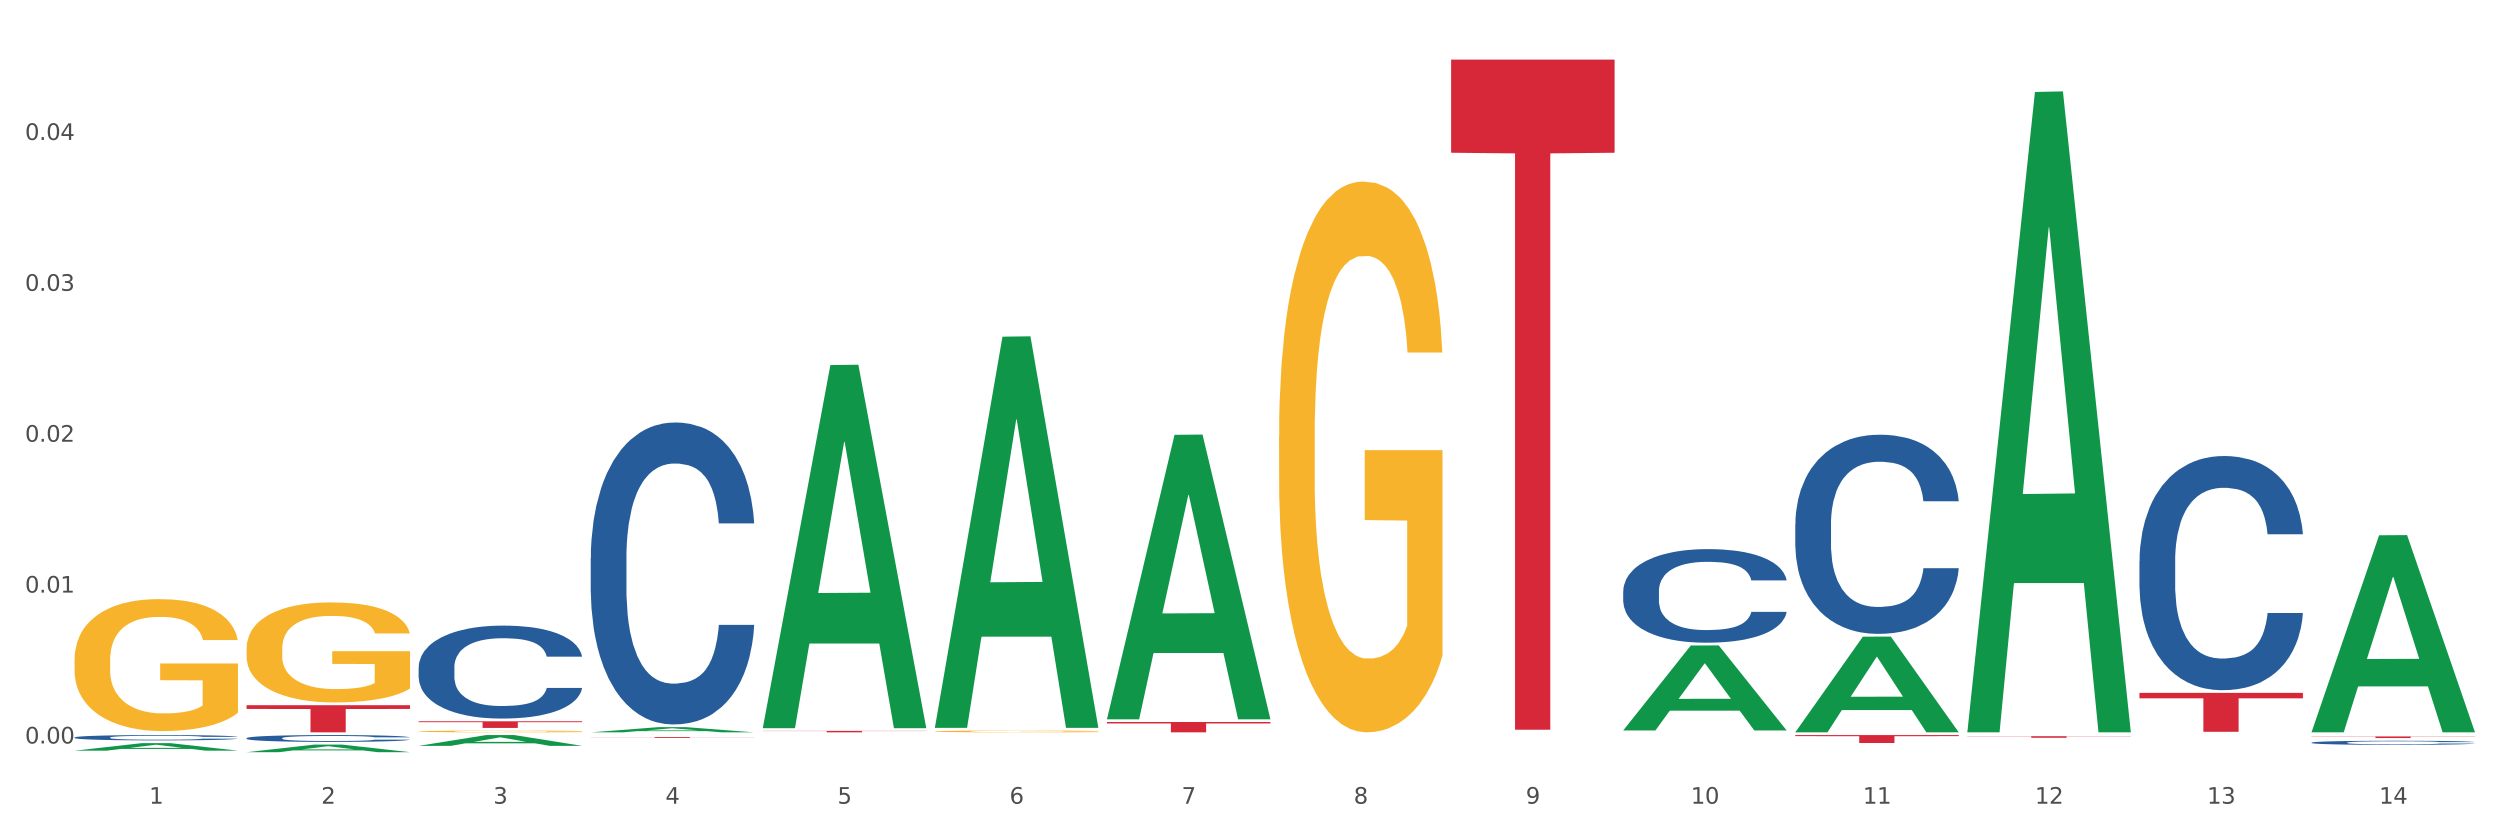<?xml version="1.0" encoding="utf-8" standalone="no"?>
<!DOCTYPE svg PUBLIC "-//W3C//DTD SVG 1.1//EN"
  "http://www.w3.org/Graphics/SVG/1.1/DTD/svg11.dtd">
<svg xmlns:xlink="http://www.w3.org/1999/xlink" width="1080pt" height="360pt" viewBox="0 0 1080 360" xmlns="http://www.w3.org/2000/svg" version="1.1">
 <rect x="0" y="0" width="1080" height="360" fill="#333333" stroke="none"/>
 <defs>
  <style type="text/css">*{stroke-linejoin: round; stroke-linecap: butt}</style>
 </defs>
 <g id="figure_1">
  <g id="patch_1">
   <path d="M 0 360 
L 1080 360 
L 1080 0 
L 0 0 
z
" style="fill: #ffffff; stroke: #ffffff; stroke-linejoin: miter"/>
  </g>
  <g id="axes_1">
   <g id="matplotlib.axis_1">
    <g id="xtick_1">
     <g id="text_1">
      <!-- 1 -->
      <g style="fill: #4d4d4d" transform="translate(64.432 347.204) scale(0.096 -0.096)">
       <defs>
        <path id="DejaVuSans-31" d="M 794 531 
L 1825 531 
L 1825 4091 
L 703 3866 
L 703 4441 
L 1819 4666 
L 2450 4666 
L 2450 531 
L 3481 531 
L 3481 0 
L 794 0 
L 794 531 
z
" transform="scale(0.016)"/>
       </defs>
       <use xlink:href="#DejaVuSans-31"/>
      </g>
     </g>
    </g>
    <g id="xtick_2">
     <g id="text_2">
      <!-- 2 -->
      <g style="fill: #4d4d4d" transform="translate(138.771 347.204) scale(0.096 -0.096)">
       <defs>
        <path id="DejaVuSans-32" d="M 1228 531 
L 3431 531 
L 3431 0 
L 469 0 
L 469 531 
Q 828 903 1448 1529 
Q 2069 2156 2228 2338 
Q 2531 2678 2651 2914 
Q 2772 3150 2772 3378 
Q 2772 3750 2511 3984 
Q 2250 4219 1831 4219 
Q 1534 4219 1204 4116 
Q 875 4013 500 3803 
L 500 4441 
Q 881 4594 1212 4672 
Q 1544 4750 1819 4750 
Q 2544 4750 2975 4387 
Q 3406 4025 3406 3419 
Q 3406 3131 3298 2873 
Q 3191 2616 2906 2266 
Q 2828 2175 2409 1742 
Q 1991 1309 1228 531 
z
" transform="scale(0.016)"/>
       </defs>
       <use xlink:href="#DejaVuSans-32"/>
      </g>
     </g>
    </g>
    <g id="xtick_3">
     <g id="text_3">
      <!-- 3 -->
      <g style="fill: #4d4d4d" transform="translate(213.109 347.204) scale(0.096 -0.096)">
       <defs>
        <path id="DejaVuSans-33" d="M 2597 2516 
Q 3050 2419 3304 2112 
Q 3559 1806 3559 1356 
Q 3559 666 3084 287 
Q 2609 -91 1734 -91 
Q 1441 -91 1130 -33 
Q 819 25 488 141 
L 488 750 
Q 750 597 1062 519 
Q 1375 441 1716 441 
Q 2309 441 2620 675 
Q 2931 909 2931 1356 
Q 2931 1769 2642 2001 
Q 2353 2234 1838 2234 
L 1294 2234 
L 1294 2753 
L 1863 2753 
Q 2328 2753 2575 2939 
Q 2822 3125 2822 3475 
Q 2822 3834 2567 4026 
Q 2313 4219 1838 4219 
Q 1578 4219 1281 4162 
Q 984 4106 628 3988 
L 628 4550 
Q 988 4650 1302 4700 
Q 1616 4750 1894 4750 
Q 2613 4750 3031 4423 
Q 3450 4097 3450 3541 
Q 3450 3153 3228 2886 
Q 3006 2619 2597 2516 
z
" transform="scale(0.016)"/>
       </defs>
       <use xlink:href="#DejaVuSans-33"/>
      </g>
     </g>
    </g>
    <g id="xtick_4">
     <g id="text_4">
      <!-- 4 -->
      <g style="fill: #4d4d4d" transform="translate(287.448 347.204) scale(0.096 -0.096)">
       <defs>
        <path id="DejaVuSans-34" d="M 2419 4116 
L 825 1625 
L 2419 1625 
L 2419 4116 
z
M 2253 4666 
L 3047 4666 
L 3047 1625 
L 3713 1625 
L 3713 1100 
L 3047 1100 
L 3047 0 
L 2419 0 
L 2419 1100 
L 313 1100 
L 313 1709 
L 2253 4666 
z
" transform="scale(0.016)"/>
       </defs>
       <use xlink:href="#DejaVuSans-34"/>
      </g>
     </g>
    </g>
    <g id="xtick_5">
     <g id="text_5">
      <!-- 5 -->
      <g style="fill: #4d4d4d" transform="translate(361.787 347.204) scale(0.096 -0.096)">
       <defs>
        <path id="DejaVuSans-35" d="M 691 4666 
L 3169 4666 
L 3169 4134 
L 1269 4134 
L 1269 2991 
Q 1406 3038 1543 3061 
Q 1681 3084 1819 3084 
Q 2600 3084 3056 2656 
Q 3513 2228 3513 1497 
Q 3513 744 3044 326 
Q 2575 -91 1722 -91 
Q 1428 -91 1123 -41 
Q 819 9 494 109 
L 494 744 
Q 775 591 1075 516 
Q 1375 441 1709 441 
Q 2250 441 2565 725 
Q 2881 1009 2881 1497 
Q 2881 1984 2565 2268 
Q 2250 2553 1709 2553 
Q 1456 2553 1204 2497 
Q 953 2441 691 2322 
L 691 4666 
z
" transform="scale(0.016)"/>
       </defs>
       <use xlink:href="#DejaVuSans-35"/>
      </g>
     </g>
    </g>
    <g id="xtick_6">
     <g id="text_6">
      <!-- 6 -->
      <g style="fill: #4d4d4d" transform="translate(436.125 347.204) scale(0.096 -0.096)">
       <defs>
        <path id="DejaVuSans-36" d="M 2113 2584 
Q 1688 2584 1439 2293 
Q 1191 2003 1191 1497 
Q 1191 994 1439 701 
Q 1688 409 2113 409 
Q 2538 409 2786 701 
Q 3034 994 3034 1497 
Q 3034 2003 2786 2293 
Q 2538 2584 2113 2584 
z
M 3366 4563 
L 3366 3988 
Q 3128 4100 2886 4159 
Q 2644 4219 2406 4219 
Q 1781 4219 1451 3797 
Q 1122 3375 1075 2522 
Q 1259 2794 1537 2939 
Q 1816 3084 2150 3084 
Q 2853 3084 3261 2657 
Q 3669 2231 3669 1497 
Q 3669 778 3244 343 
Q 2819 -91 2113 -91 
Q 1303 -91 875 529 
Q 447 1150 447 2328 
Q 447 3434 972 4092 
Q 1497 4750 2381 4750 
Q 2619 4750 2861 4703 
Q 3103 4656 3366 4563 
z
" transform="scale(0.016)"/>
       </defs>
       <use xlink:href="#DejaVuSans-36"/>
      </g>
     </g>
    </g>
    <g id="xtick_7">
     <g id="text_7">
      <!-- 7 -->
      <g style="fill: #4d4d4d" transform="translate(510.464 347.204) scale(0.096 -0.096)">
       <defs>
        <path id="DejaVuSans-37" d="M 525 4666 
L 3525 4666 
L 3525 4397 
L 1831 0 
L 1172 0 
L 2766 4134 
L 525 4134 
L 525 4666 
z
" transform="scale(0.016)"/>
       </defs>
       <use xlink:href="#DejaVuSans-37"/>
      </g>
     </g>
    </g>
    <g id="xtick_8">
     <g id="text_8">
      <!-- 8 -->
      <g style="fill: #4d4d4d" transform="translate(584.803 347.204) scale(0.096 -0.096)">
       <defs>
        <path id="DejaVuSans-38" d="M 2034 2216 
Q 1584 2216 1326 1975 
Q 1069 1734 1069 1313 
Q 1069 891 1326 650 
Q 1584 409 2034 409 
Q 2484 409 2743 651 
Q 3003 894 3003 1313 
Q 3003 1734 2745 1975 
Q 2488 2216 2034 2216 
z
M 1403 2484 
Q 997 2584 770 2862 
Q 544 3141 544 3541 
Q 544 4100 942 4425 
Q 1341 4750 2034 4750 
Q 2731 4750 3128 4425 
Q 3525 4100 3525 3541 
Q 3525 3141 3298 2862 
Q 3072 2584 2669 2484 
Q 3125 2378 3379 2068 
Q 3634 1759 3634 1313 
Q 3634 634 3220 271 
Q 2806 -91 2034 -91 
Q 1263 -91 848 271 
Q 434 634 434 1313 
Q 434 1759 690 2068 
Q 947 2378 1403 2484 
z
M 1172 3481 
Q 1172 3119 1398 2916 
Q 1625 2713 2034 2713 
Q 2441 2713 2670 2916 
Q 2900 3119 2900 3481 
Q 2900 3844 2670 4047 
Q 2441 4250 2034 4250 
Q 1625 4250 1398 4047 
Q 1172 3844 1172 3481 
z
" transform="scale(0.016)"/>
       </defs>
       <use xlink:href="#DejaVuSans-38"/>
      </g>
     </g>
    </g>
    <g id="xtick_9">
     <g id="text_9">
      <!-- 9 -->
      <g style="fill: #4d4d4d" transform="translate(659.142 347.204) scale(0.096 -0.096)">
       <defs>
        <path id="DejaVuSans-39" d="M 703 97 
L 703 672 
Q 941 559 1184 500 
Q 1428 441 1663 441 
Q 2288 441 2617 861 
Q 2947 1281 2994 2138 
Q 2813 1869 2534 1725 
Q 2256 1581 1919 1581 
Q 1219 1581 811 2004 
Q 403 2428 403 3163 
Q 403 3881 828 4315 
Q 1253 4750 1959 4750 
Q 2769 4750 3195 4129 
Q 3622 3509 3622 2328 
Q 3622 1225 3098 567 
Q 2575 -91 1691 -91 
Q 1453 -91 1209 -44 
Q 966 3 703 97 
z
M 1959 2075 
Q 2384 2075 2632 2365 
Q 2881 2656 2881 3163 
Q 2881 3666 2632 3958 
Q 2384 4250 1959 4250 
Q 1534 4250 1286 3958 
Q 1038 3666 1038 3163 
Q 1038 2656 1286 2365 
Q 1534 2075 1959 2075 
z
" transform="scale(0.016)"/>
       </defs>
       <use xlink:href="#DejaVuSans-39"/>
      </g>
     </g>
    </g>
    <g id="xtick_10">
     <g id="text_10">
      <!-- 10 -->
      <g style="fill: #4d4d4d" transform="translate(730.426 347.204) scale(0.096 -0.096)">
       <defs>
        <path id="DejaVuSans-30" d="M 2034 4250 
Q 1547 4250 1301 3770 
Q 1056 3291 1056 2328 
Q 1056 1369 1301 889 
Q 1547 409 2034 409 
Q 2525 409 2770 889 
Q 3016 1369 3016 2328 
Q 3016 3291 2770 3770 
Q 2525 4250 2034 4250 
z
M 2034 4750 
Q 2819 4750 3233 4129 
Q 3647 3509 3647 2328 
Q 3647 1150 3233 529 
Q 2819 -91 2034 -91 
Q 1250 -91 836 529 
Q 422 1150 422 2328 
Q 422 3509 836 4129 
Q 1250 4750 2034 4750 
z
" transform="scale(0.016)"/>
       </defs>
       <use xlink:href="#DejaVuSans-31"/>
       <use xlink:href="#DejaVuSans-30" transform="translate(63.623 0)"/>
      </g>
     </g>
    </g>
    <g id="xtick_11">
     <g id="text_11">
      <!-- 11 -->
      <g style="fill: #4d4d4d" transform="translate(804.765 347.204) scale(0.096 -0.096)">
       <use xlink:href="#DejaVuSans-31"/>
       <use xlink:href="#DejaVuSans-31" transform="translate(63.623 0)"/>
      </g>
     </g>
    </g>
    <g id="xtick_12">
     <g id="text_12">
      <!-- 12 -->
      <g style="fill: #4d4d4d" transform="translate(879.104 347.204) scale(0.096 -0.096)">
       <use xlink:href="#DejaVuSans-31"/>
       <use xlink:href="#DejaVuSans-32" transform="translate(63.623 0)"/>
      </g>
     </g>
    </g>
    <g id="xtick_13">
     <g id="text_13">
      <!-- 13 -->
      <g style="fill: #4d4d4d" transform="translate(953.442 347.204) scale(0.096 -0.096)">
       <use xlink:href="#DejaVuSans-31"/>
       <use xlink:href="#DejaVuSans-33" transform="translate(63.623 0)"/>
      </g>
     </g>
    </g>
    <g id="xtick_14">
     <g id="text_14">
      <!-- 14 -->
      <g style="fill: #4d4d4d" transform="translate(1027.781 347.204) scale(0.096 -0.096)">
       <use xlink:href="#DejaVuSans-31"/>
       <use xlink:href="#DejaVuSans-34" transform="translate(63.623 0)"/>
      </g>
     </g>
    </g>
    <g id="xtick_15"/>
    <g id="xtick_16"/>
    <g id="xtick_17"/>
    <g id="xtick_18"/>
    <g id="xtick_19"/>
    <g id="xtick_20"/>
    <g id="xtick_21"/>
    <g id="xtick_22"/>
    <g id="xtick_23"/>
    <g id="xtick_24"/>
    <g id="xtick_25"/>
    <g id="xtick_26"/>
    <g id="xtick_27"/>
   </g>
   <g id="matplotlib.axis_2">
    <g id="ytick_1">
     <g id="text_15">
      <!-- 0.00 -->
      <g style="fill: #4d4d4d" transform="translate(10.8 321.192) scale(0.096 -0.096)">
       <defs>
        <path id="DejaVuSans-2e" d="M 684 794 
L 1344 794 
L 1344 0 
L 684 0 
L 684 794 
z
" transform="scale(0.016)"/>
       </defs>
       <use xlink:href="#DejaVuSans-30"/>
       <use xlink:href="#DejaVuSans-2e" transform="translate(63.623 0)"/>
       <use xlink:href="#DejaVuSans-30" transform="translate(95.41 0)"/>
       <use xlink:href="#DejaVuSans-30" transform="translate(159.033 0)"/>
      </g>
     </g>
    </g>
    <g id="ytick_2">
     <g id="text_16">
      <!-- 0.01 -->
      <g style="fill: #4d4d4d" transform="translate(10.8 256.008) scale(0.096 -0.096)">
       <use xlink:href="#DejaVuSans-30"/>
       <use xlink:href="#DejaVuSans-2e" transform="translate(63.623 0)"/>
       <use xlink:href="#DejaVuSans-30" transform="translate(95.41 0)"/>
       <use xlink:href="#DejaVuSans-31" transform="translate(159.033 0)"/>
      </g>
     </g>
    </g>
    <g id="ytick_3">
     <g id="text_17">
      <!-- 0.02 -->
      <g style="fill: #4d4d4d" transform="translate(10.8 190.824) scale(0.096 -0.096)">
       <use xlink:href="#DejaVuSans-30"/>
       <use xlink:href="#DejaVuSans-2e" transform="translate(63.623 0)"/>
       <use xlink:href="#DejaVuSans-30" transform="translate(95.41 0)"/>
       <use xlink:href="#DejaVuSans-32" transform="translate(159.033 0)"/>
      </g>
     </g>
    </g>
    <g id="ytick_4">
     <g id="text_18">
      <!-- 0.03 -->
      <g style="fill: #4d4d4d" transform="translate(10.8 125.64) scale(0.096 -0.096)">
       <use xlink:href="#DejaVuSans-30"/>
       <use xlink:href="#DejaVuSans-2e" transform="translate(63.623 0)"/>
       <use xlink:href="#DejaVuSans-30" transform="translate(95.41 0)"/>
       <use xlink:href="#DejaVuSans-33" transform="translate(159.033 0)"/>
      </g>
     </g>
    </g>
    <g id="ytick_5">
     <g id="text_19">
      <!-- 0.04 -->
      <g style="fill: #4d4d4d" transform="translate(10.8 60.455) scale(0.096 -0.096)">
       <use xlink:href="#DejaVuSans-30"/>
       <use xlink:href="#DejaVuSans-2e" transform="translate(63.623 0)"/>
       <use xlink:href="#DejaVuSans-30" transform="translate(95.41 0)"/>
       <use xlink:href="#DejaVuSans-34" transform="translate(159.033 0)"/>
      </g>
     </g>
    </g>
    <g id="ytick_6"/>
    <g id="ytick_7"/>
    <g id="ytick_8"/>
    <g id="ytick_9"/>
    <g id="ytick_10"/>
   </g>
   <g id="PolyCollection_1">
    <path d="M 32.175 324.283 
L 32.248 324.28 
L 61.37 321.024 
L 73.456 321.021 
L 102.797 324.29 
L 88.818 324.29 
L 82.484 323.528 
L 52.415 323.528 
L 52.197 323.541 
L 46.081 324.29 
L 32.175 324.29 
L 32.175 324.283 
L 56.201 323.074 
L 78.698 323.071 
L 67.559 321.717 
L 67.413 321.711 
L 67.267 321.72 
L 56.128 323.071 
L 56.201 323.074 
L 32.175 324.283 
z
" clip-path="url(#p1c7f9aa967)" style="fill: #109648"/>
    <path d="M 403.869 315.964 
L 403.952 315.963 
L 403.952 315.938 
L 404.119 315.916 
L 404.952 315.863 
L 406.203 315.82 
L 407.12 315.797 
L 408.037 315.778 
L 409.121 315.759 
L 410.455 315.739 
L 412.873 315.71 
L 414.374 315.695 
L 416.209 315.68 
L 419.544 315.657 
L 421.962 315.645 
L 424.463 315.634 
L 428.549 315.622 
L 431.217 315.616 
L 434.052 315.612 
L 437.47 315.609 
L 440.055 315.608 
L 445.725 315.61 
L 450.561 315.617 
L 452.895 315.622 
L 455.897 315.63 
L 457.481 315.636 
L 460.066 315.647 
L 462.734 315.662 
L 464.568 315.674 
L 467.32 315.698 
L 469.404 315.722 
L 471.322 315.752 
L 472.322 315.772 
L 473.073 315.791 
L 473.74 315.813 
L 474.407 315.847 
L 459.399 315.847 
L 458.815 315.823 
L 457.898 315.799 
L 456.564 315.777 
L 455.397 315.763 
L 453.396 315.745 
L 451.561 315.734 
L 449.643 315.726 
L 447.309 315.719 
L 445.475 315.715 
L 442.89 315.712 
L 437.804 315.713 
L 434.385 315.719 
L 432.051 315.726 
L 430.55 315.732 
L 429.216 315.739 
L 427.715 315.749 
L 425.964 315.764 
L 424.713 315.777 
L 423.463 315.794 
L 422.462 315.811 
L 421.545 315.83 
L 420.794 315.851 
L 420.211 315.873 
L 419.711 315.9 
L 419.294 315.944 
L 419.294 316.04 
L 419.46 316.062 
L 419.877 316.091 
L 420.378 316.113 
L 421.211 316.139 
L 421.962 316.156 
L 423.379 316.182 
L 424.963 316.203 
L 426.214 316.216 
L 427.465 316.227 
L 429.633 316.243 
L 432.051 316.256 
L 434.135 316.263 
L 436.97 316.27 
L 438.888 316.273 
L 440.555 316.274 
L 444.641 316.274 
L 447.559 316.272 
L 450.811 316.267 
L 453.312 316.261 
L 455.397 316.253 
L 457.731 316.241 
L 459.232 316.229 
L 459.232 316.082 
L 440.889 316.081 
L 440.889 315.984 
L 474.49 315.984 
L 474.49 316.27 
L 473.073 316.285 
L 471.489 316.298 
L 469.821 316.31 
L 467.32 316.325 
L 464.318 316.339 
L 461.65 316.349 
L 458.815 316.357 
L 455.48 316.365 
L 451.144 316.372 
L 448.476 316.375 
L 445.141 316.377 
L 441.222 316.378 
L 437.804 316.376 
L 434.469 316.373 
L 430.967 316.367 
L 427.548 316.357 
L 424.963 316.348 
L 422.379 316.337 
L 419.627 316.322 
L 417.459 316.308 
L 415.792 316.296 
L 413.957 316.279 
L 411.956 316.258 
L 410.455 316.239 
L 409.121 316.22 
L 407.704 316.194 
L 406.703 316.173 
L 405.703 316.145 
L 405.119 316.125 
L 404.452 316.093 
L 403.952 316.049 
L 403.869 315.964 
z
" clip-path="url(#p1c7f9aa967)" style="fill: #f7b32b"/>
    <path d="M 552.546 188.38 
L 552.629 188.163 
L 552.629 180.34 
L 552.796 173.603 
L 553.63 157.305 
L 554.881 143.831 
L 555.798 136.66 
L 556.715 130.792 
L 557.799 124.925 
L 559.133 118.84 
L 561.551 109.93 
L 563.052 105.367 
L 564.886 100.586 
L 568.221 93.632 
L 570.639 89.72 
L 573.141 86.46 
L 577.226 82.549 
L 579.894 80.81 
L 582.729 79.506 
L 586.148 78.637 
L 588.732 78.42 
L 594.402 79.072 
L 599.238 81.028 
L 601.573 82.549 
L 604.574 85.157 
L 606.158 86.895 
L 608.743 90.372 
L 611.411 94.936 
L 613.246 98.847 
L 615.997 106.236 
L 618.082 113.625 
L 619.999 122.752 
L 621 129.054 
L 621.75 134.921 
L 622.417 141.658 
L 623.084 152.306 
L 608.076 152.306 
L 607.493 144.7 
L 606.575 137.529 
L 605.241 130.575 
L 604.074 126.229 
L 602.073 120.796 
L 600.239 117.319 
L 598.321 114.711 
L 595.986 112.538 
L 594.152 111.451 
L 591.567 110.582 
L 586.481 110.799 
L 583.063 112.538 
L 580.728 114.711 
L 579.227 116.667 
L 577.893 118.84 
L 576.392 121.882 
L 574.641 126.446 
L 573.391 130.575 
L 572.14 135.791 
L 571.139 141.006 
L 570.222 147.091 
L 569.472 153.61 
L 568.888 160.347 
L 568.388 168.605 
L 567.971 182.296 
L 567.971 212.067 
L 568.138 218.804 
L 568.555 227.714 
L 569.055 234.451 
L 569.889 242.491 
L 570.639 247.924 
L 572.057 255.747 
L 573.641 262.267 
L 574.891 266.396 
L 576.142 269.873 
L 578.31 274.654 
L 580.728 278.565 
L 582.812 280.956 
L 585.647 283.129 
L 587.565 283.998 
L 589.233 284.433 
L 593.318 284.433 
L 596.236 283.781 
L 599.488 282.26 
L 601.99 280.304 
L 604.074 277.913 
L 606.409 274.002 
L 607.909 270.307 
L 607.909 224.889 
L 589.566 224.672 
L 589.566 194.465 
L 623.168 194.465 
L 623.168 283.129 
L 621.75 287.692 
L 620.166 291.821 
L 618.499 295.516 
L 615.997 300.079 
L 612.996 304.426 
L 610.327 307.468 
L 607.493 310.076 
L 604.157 312.466 
L 599.822 314.639 
L 597.154 315.509 
L 593.818 316.16 
L 589.9 316.378 
L 586.481 315.943 
L 583.146 314.857 
L 579.644 312.901 
L 576.226 310.076 
L 573.641 307.251 
L 571.056 303.774 
L 568.305 299.21 
L 566.137 294.864 
L 564.469 290.952 
L 562.635 285.954 
L 560.634 279.435 
L 559.133 273.567 
L 557.799 267.482 
L 556.381 259.659 
L 555.381 252.922 
L 554.38 244.447 
L 553.797 238.145 
L 553.13 228.366 
L 552.629 214.675 
L 552.546 188.38 
z
" clip-path="url(#p1c7f9aa967)" style="fill: #f7b32b"/>
    <path d="M 998.578 320.803 
L 998.662 320.802 
L 998.662 320.756 
L 998.912 320.695 
L 999.83 320.582 
L 1000.999 320.496 
L 1003.003 320.395 
L 1004.088 320.353 
L 1005.507 320.306 
L 1008.429 320.23 
L 1011.768 320.165 
L 1014.105 320.13 
L 1015.858 320.107 
L 1019.781 320.067 
L 1022.035 320.049 
L 1024.373 320.034 
L 1026.376 320.025 
L 1029.715 320.013 
L 1032.387 320.008 
L 1035.475 320.007 
L 1038.063 320.008 
L 1041.486 320.015 
L 1046.494 320.034 
L 1048.414 320.046 
L 1051.002 320.065 
L 1053.673 320.091 
L 1055.844 320.117 
L 1058.348 320.154 
L 1060.936 320.203 
L 1063.44 320.264 
L 1065.193 320.321 
L 1066.612 320.381 
L 1067.864 320.454 
L 1068.783 320.533 
L 1069.2 320.599 
L 1053.924 320.599 
L 1053.506 320.539 
L 1052.671 320.475 
L 1051.837 320.431 
L 1050.918 320.395 
L 1049.499 320.355 
L 1048.247 320.329 
L 1046.16 320.298 
L 1044.24 320.279 
L 1042.654 320.267 
L 1040.734 320.258 
L 1036.644 320.248 
L 1033.722 320.248 
L 1031.886 320.251 
L 1029.632 320.259 
L 1027.712 320.271 
L 1025.458 320.29 
L 1023.705 320.311 
L 1021.952 320.339 
L 1020.95 320.358 
L 1019.448 320.394 
L 1018.446 320.423 
L 1017.11 320.473 
L 1016.359 320.509 
L 1015.023 320.601 
L 1014.439 320.669 
L 1014.188 320.716 
L 1014.022 320.768 
L 1014.022 321.02 
L 1014.522 321.134 
L 1014.94 321.182 
L 1015.608 321.237 
L 1016.86 321.308 
L 1018.696 321.378 
L 1020.616 321.428 
L 1022.202 321.459 
L 1023.705 321.482 
L 1025.207 321.499 
L 1027.044 321.516 
L 1028.547 321.525 
L 1030.8 321.535 
L 1033.472 321.54 
L 1035.559 321.54 
L 1039.816 321.532 
L 1041.736 321.524 
L 1043.572 321.512 
L 1045.576 321.495 
L 1047.162 321.475 
L 1048.08 321.461 
L 1049.583 321.43 
L 1050.752 321.397 
L 1051.753 321.36 
L 1052.421 321.328 
L 1053.172 321.279 
L 1053.757 321.224 
L 1053.924 321.195 
L 1069.2 321.195 
L 1068.866 321.253 
L 1068.282 321.31 
L 1067.113 321.386 
L 1066.195 321.43 
L 1064.776 321.483 
L 1063.273 321.529 
L 1061.186 321.579 
L 1059.266 321.616 
L 1057.263 321.648 
L 1055.092 321.678 
L 1051.169 321.718 
L 1049.75 321.729 
L 1046.745 321.749 
L 1044.407 321.76 
L 1040.985 321.771 
L 1037.479 321.778 
L 1033.806 321.78 
L 1030.55 321.776 
L 1026.96 321.767 
L 1024.707 321.757 
L 1022.202 321.742 
L 1019.281 321.72 
L 1016.526 321.692 
L 1013.938 321.66 
L 1011.517 321.623 
L 1009.263 321.58 
L 1006.342 321.511 
L 1004.171 321.443 
L 1002.585 321.38 
L 1001.5 321.326 
L 1000.415 321.258 
L 999.83 321.211 
L 998.912 321.098 
L 998.578 320.993 
L 998.578 320.803 
z
" clip-path="url(#p1c7f9aa967)" style="fill: #255c99"/>
    <path d="M 998.578 318.137 
L 1069.2 318.137 
L 1069.2 318.235 
L 1041.42 318.236 
L 1041.42 318.84 
L 1026.191 318.84 
L 1026.191 318.236 
L 998.578 318.235 
L 998.578 318.138 
L 998.578 318.137 
z
" clip-path="url(#p1c7f9aa967)" style="fill: #d62839"/>
    <path d="M 924.24 299.331 
L 994.861 299.331 
L 994.861 301.667 
L 967.081 301.683 
L 967.081 316.141 
L 951.852 316.141 
L 951.852 301.683 
L 924.24 301.667 
L 924.24 299.347 
L 924.24 299.331 
z
" clip-path="url(#p1c7f9aa967)" style="fill: #d62839"/>
    <path d="M 849.901 318.039 
L 920.523 318.039 
L 920.523 318.135 
L 892.742 318.135 
L 892.742 318.725 
L 877.514 318.725 
L 877.514 318.135 
L 849.901 318.135 
L 849.901 318.04 
L 849.901 318.039 
z
" clip-path="url(#p1c7f9aa967)" style="fill: #d62839"/>
    <path d="M 775.562 317.545 
L 846.184 317.545 
L 846.184 318.023 
L 818.404 318.026 
L 818.404 320.982 
L 803.175 320.982 
L 803.175 318.026 
L 775.562 318.023 
L 775.562 317.548 
L 775.562 317.545 
z
" clip-path="url(#p1c7f9aa967)" style="fill: #d62839"/>
    <path d="M 626.885 25.759 
L 697.506 25.759 
L 697.506 65.99 
L 669.726 66.262 
L 669.726 315.254 
L 654.497 315.254 
L 654.497 66.262 
L 626.885 65.99 
L 626.885 26.031 
L 626.885 25.759 
z
" clip-path="url(#p1c7f9aa967)" style="fill: #d62839"/>
    <path d="M 478.207 311.91 
L 548.829 311.91 
L 548.829 312.531 
L 521.049 312.535 
L 521.049 316.378 
L 505.82 316.378 
L 505.82 312.535 
L 478.207 312.531 
L 478.207 311.914 
L 478.207 311.91 
z
" clip-path="url(#p1c7f9aa967)" style="fill: #d62839"/>
    <path d="M 329.53 315.739 
L 400.152 315.739 
L 400.152 315.828 
L 372.371 315.829 
L 372.371 316.378 
L 357.143 316.378 
L 357.143 315.829 
L 329.53 315.828 
L 329.53 315.74 
L 329.53 315.739 
z
" clip-path="url(#p1c7f9aa967)" style="fill: #d62839"/>
    <path d="M 255.191 318.403 
L 325.813 318.403 
L 325.813 318.455 
L 298.033 318.455 
L 298.033 318.778 
L 282.804 318.778 
L 282.804 318.455 
L 255.191 318.455 
L 255.191 318.403 
L 255.191 318.403 
z
" clip-path="url(#p1c7f9aa967)" style="fill: #d62839"/>
    <path d="M 180.852 311.59 
L 251.474 311.59 
L 251.474 311.99 
L 223.694 311.992 
L 223.694 314.466 
L 208.465 314.466 
L 208.465 311.992 
L 180.852 311.99 
L 180.852 311.593 
L 180.852 311.59 
z
" clip-path="url(#p1c7f9aa967)" style="fill: #d62839"/>
    <path d="M 106.514 304.638 
L 177.135 304.638 
L 177.135 306.27 
L 149.355 306.281 
L 149.355 316.378 
L 134.126 316.378 
L 134.126 306.281 
L 106.514 306.27 
L 106.514 304.649 
L 106.514 304.638 
z
" clip-path="url(#p1c7f9aa967)" style="fill: #d62839"/>
    <path d="M 32.175 318.582 
L 32.258 318.58 
L 32.258 318.521 
L 32.509 318.441 
L 33.427 318.293 
L 34.596 318.182 
L 36.599 318.051 
L 37.684 317.996 
L 39.104 317.935 
L 42.025 317.836 
L 45.364 317.752 
L 47.702 317.705 
L 49.455 317.676 
L 53.378 317.623 
L 55.632 317.6 
L 57.969 317.581 
L 59.973 317.568 
L 63.312 317.553 
L 65.983 317.547 
L 69.072 317.545 
L 71.66 317.547 
L 75.082 317.555 
L 80.091 317.581 
L 82.011 317.596 
L 84.599 317.621 
L 87.27 317.655 
L 89.44 317.688 
L 91.945 317.737 
L 94.533 317.8 
L 97.037 317.88 
L 98.79 317.954 
L 100.209 318.032 
L 101.461 318.127 
L 102.379 318.23 
L 102.797 318.317 
L 87.52 318.317 
L 87.103 318.239 
L 86.268 318.154 
L 85.434 318.097 
L 84.515 318.051 
L 83.096 317.998 
L 81.844 317.964 
L 79.757 317.924 
L 77.837 317.899 
L 76.251 317.884 
L 74.331 317.872 
L 70.241 317.859 
L 67.319 317.859 
L 65.482 317.863 
L 63.229 317.874 
L 61.309 317.889 
L 59.055 317.914 
L 57.302 317.941 
L 55.549 317.977 
L 54.547 318.002 
L 53.044 318.049 
L 52.043 318.087 
L 50.707 318.152 
L 49.956 318.199 
L 48.62 318.319 
L 48.036 318.407 
L 47.785 318.468 
L 47.618 318.536 
L 47.618 318.865 
L 48.119 319.012 
L 48.537 319.076 
L 49.204 319.147 
L 50.457 319.24 
L 52.293 319.331 
L 54.213 319.396 
L 55.799 319.436 
L 57.302 319.466 
L 58.804 319.489 
L 60.641 319.51 
L 62.143 319.523 
L 64.397 319.535 
L 67.069 319.541 
L 69.155 319.541 
L 73.413 319.531 
L 75.333 319.52 
L 77.169 319.506 
L 79.173 319.482 
L 80.759 319.457 
L 81.677 319.438 
L 83.18 319.398 
L 84.348 319.356 
L 85.35 319.307 
L 86.018 319.265 
L 86.769 319.202 
L 87.353 319.13 
L 87.52 319.092 
L 102.797 319.092 
L 102.463 319.168 
L 101.879 319.242 
L 100.71 319.341 
L 99.792 319.398 
L 98.372 319.468 
L 96.87 319.527 
L 94.783 319.592 
L 92.863 319.641 
L 90.86 319.683 
L 88.689 319.721 
L 84.766 319.773 
L 83.347 319.788 
L 80.341 319.813 
L 78.004 319.828 
L 74.581 319.843 
L 71.075 319.851 
L 67.402 319.854 
L 64.147 319.849 
L 60.557 319.837 
L 58.303 319.824 
L 55.799 319.805 
L 52.877 319.776 
L 50.123 319.74 
L 47.535 319.697 
L 45.114 319.649 
L 42.86 319.594 
L 39.938 319.504 
L 37.768 319.415 
L 36.182 319.333 
L 35.097 319.263 
L 34.011 319.175 
L 33.427 319.114 
L 32.509 318.966 
L 32.175 318.829 
L 32.175 318.582 
z
" clip-path="url(#p1c7f9aa967)" style="fill: #255c99"/>
    <path d="M 106.514 318.875 
L 106.597 318.872 
L 106.597 318.796 
L 106.848 318.694 
L 107.766 318.505 
L 108.935 318.361 
L 110.938 318.194 
L 112.023 318.123 
L 113.442 318.045 
L 116.364 317.918 
L 119.703 317.81 
L 122.04 317.75 
L 123.794 317.713 
L 127.717 317.645 
L 129.971 317.615 
L 132.308 317.591 
L 134.312 317.575 
L 137.651 317.556 
L 140.322 317.548 
L 143.411 317.545 
L 145.998 317.548 
L 149.421 317.558 
L 154.43 317.591 
L 156.35 317.61 
L 158.937 317.642 
L 161.609 317.685 
L 163.779 317.729 
L 166.283 317.791 
L 168.871 317.872 
L 171.376 317.975 
L 173.129 318.069 
L 174.548 318.169 
L 175.8 318.291 
L 176.718 318.423 
L 177.135 318.534 
L 161.859 318.534 
L 161.442 318.434 
L 160.607 318.326 
L 159.772 318.253 
L 158.854 318.194 
L 157.435 318.126 
L 156.183 318.083 
L 154.096 318.031 
L 152.176 317.999 
L 150.59 317.98 
L 148.67 317.964 
L 144.579 317.948 
L 141.658 317.948 
L 139.821 317.953 
L 137.567 317.967 
L 135.647 317.986 
L 133.393 318.018 
L 131.64 318.053 
L 129.887 318.099 
L 128.886 318.131 
L 127.383 318.191 
L 126.381 318.24 
L 125.046 318.323 
L 124.294 318.383 
L 122.959 318.537 
L 122.374 318.65 
L 122.124 318.729 
L 121.957 318.815 
L 121.957 319.237 
L 122.458 319.426 
L 122.875 319.507 
L 123.543 319.599 
L 124.795 319.718 
L 126.632 319.834 
L 128.552 319.918 
L 130.138 319.97 
L 131.64 320.007 
L 133.143 320.037 
L 134.979 320.064 
L 136.482 320.08 
L 138.736 320.097 
L 141.407 320.105 
L 143.494 320.105 
L 147.751 320.091 
L 149.671 320.078 
L 151.508 320.059 
L 153.511 320.029 
L 155.097 319.997 
L 156.016 319.972 
L 157.518 319.921 
L 158.687 319.867 
L 159.689 319.805 
L 160.357 319.751 
L 161.108 319.67 
L 161.692 319.578 
L 161.859 319.529 
L 177.135 319.529 
L 176.802 319.626 
L 176.217 319.721 
L 175.049 319.848 
L 174.13 319.921 
L 172.711 320.01 
L 171.209 320.086 
L 169.122 320.17 
L 167.202 320.232 
L 165.198 320.286 
L 163.028 320.334 
L 159.104 320.402 
L 157.685 320.421 
L 154.68 320.453 
L 152.343 320.472 
L 148.92 320.491 
L 145.414 320.502 
L 141.741 320.505 
L 138.486 320.499 
L 134.896 320.483 
L 132.642 320.467 
L 130.138 320.443 
L 127.216 320.405 
L 124.461 320.359 
L 121.874 320.305 
L 119.453 320.243 
L 117.199 320.172 
L 114.277 320.056 
L 112.107 319.943 
L 110.521 319.837 
L 109.435 319.748 
L 108.35 319.634 
L 107.766 319.556 
L 106.848 319.367 
L 106.514 319.191 
L 106.514 318.875 
z
" clip-path="url(#p1c7f9aa967)" style="fill: #255c99"/>
    <path d="M 180.852 288.307 
L 180.936 288.271 
L 180.936 287.244 
L 181.186 285.85 
L 182.105 283.283 
L 183.273 281.339 
L 185.277 279.065 
L 186.362 278.111 
L 187.781 277.048 
L 190.703 275.324 
L 194.042 273.857 
L 196.379 273.05 
L 198.132 272.536 
L 202.056 271.62 
L 204.31 271.216 
L 206.647 270.886 
L 208.65 270.666 
L 211.989 270.409 
L 214.661 270.299 
L 217.749 270.263 
L 220.337 270.299 
L 223.76 270.446 
L 228.768 270.886 
L 230.688 271.143 
L 233.276 271.583 
L 235.947 272.17 
L 238.118 272.757 
L 240.622 273.6 
L 243.21 274.7 
L 245.714 276.094 
L 247.467 277.378 
L 248.886 278.735 
L 250.139 280.385 
L 251.057 282.182 
L 251.474 283.686 
L 236.198 283.686 
L 235.78 282.329 
L 234.946 280.862 
L 234.111 279.872 
L 233.193 279.065 
L 231.774 278.148 
L 230.521 277.561 
L 228.434 276.864 
L 226.514 276.424 
L 224.928 276.167 
L 223.008 275.947 
L 218.918 275.727 
L 215.996 275.727 
L 214.16 275.801 
L 211.906 275.984 
L 209.986 276.241 
L 207.732 276.681 
L 205.979 277.158 
L 204.226 277.781 
L 203.224 278.221 
L 201.722 279.028 
L 200.72 279.688 
L 199.384 280.825 
L 198.633 281.632 
L 197.297 283.723 
L 196.713 285.263 
L 196.463 286.327 
L 196.296 287.5 
L 196.296 293.222 
L 196.797 295.789 
L 197.214 296.889 
L 197.882 298.136 
L 199.134 299.75 
L 200.97 301.327 
L 202.89 302.464 
L 204.476 303.161 
L 205.979 303.675 
L 207.482 304.078 
L 209.318 304.445 
L 210.821 304.665 
L 213.075 304.885 
L 215.746 304.995 
L 217.833 304.995 
L 222.09 304.811 
L 224.01 304.628 
L 225.847 304.371 
L 227.85 303.968 
L 229.436 303.528 
L 230.354 303.198 
L 231.857 302.501 
L 233.026 301.767 
L 234.027 300.924 
L 234.695 300.19 
L 235.447 299.09 
L 236.031 297.843 
L 236.198 297.183 
L 251.474 297.183 
L 251.14 298.503 
L 250.556 299.787 
L 249.387 301.511 
L 248.469 302.501 
L 247.05 303.711 
L 245.547 304.738 
L 243.46 305.875 
L 241.54 306.719 
L 239.537 307.452 
L 237.367 308.112 
L 233.443 309.029 
L 232.024 309.286 
L 229.019 309.726 
L 226.681 309.983 
L 223.259 310.24 
L 219.753 310.386 
L 216.08 310.423 
L 212.824 310.35 
L 209.235 310.129 
L 206.981 309.909 
L 204.476 309.579 
L 201.555 309.066 
L 198.8 308.442 
L 196.212 307.709 
L 193.791 306.865 
L 191.538 305.912 
L 188.616 304.335 
L 186.445 302.794 
L 184.859 301.364 
L 183.774 300.154 
L 182.689 298.613 
L 182.105 297.55 
L 181.186 294.982 
L 180.852 292.598 
L 180.852 288.307 
z
" clip-path="url(#p1c7f9aa967)" style="fill: #255c99"/>
    <path d="M 255.191 241.125 
L 255.275 241.006 
L 255.275 237.671 
L 255.525 233.144 
L 256.443 224.804 
L 257.612 218.491 
L 259.615 211.104 
L 260.701 208.007 
L 262.12 204.552 
L 265.041 198.953 
L 268.381 194.188 
L 270.718 191.567 
L 272.471 189.899 
L 276.394 186.921 
L 278.648 185.611 
L 280.986 184.538 
L 282.989 183.824 
L 286.328 182.99 
L 288.999 182.632 
L 292.088 182.513 
L 294.676 182.632 
L 298.098 183.109 
L 303.107 184.538 
L 305.027 185.372 
L 307.615 186.802 
L 310.286 188.708 
L 312.457 190.614 
L 314.961 193.354 
L 317.549 196.928 
L 320.053 201.455 
L 321.806 205.624 
L 323.225 210.032 
L 324.477 215.393 
L 325.396 221.231 
L 325.813 226.115 
L 310.537 226.115 
L 310.119 221.707 
L 309.284 216.942 
L 308.45 213.725 
L 307.531 211.104 
L 306.112 208.126 
L 304.86 206.22 
L 302.773 203.957 
L 300.853 202.527 
L 299.267 201.693 
L 297.347 200.978 
L 293.257 200.264 
L 290.335 200.264 
L 288.499 200.502 
L 286.245 201.098 
L 284.325 201.931 
L 282.071 203.361 
L 280.318 204.91 
L 278.565 206.935 
L 277.563 208.364 
L 276.06 210.985 
L 275.059 213.13 
L 273.723 216.823 
L 272.972 219.444 
L 271.636 226.234 
L 271.052 231.237 
L 270.801 234.692 
L 270.634 238.504 
L 270.634 257.089 
L 271.135 265.428 
L 271.553 269.002 
L 272.22 273.052 
L 273.473 278.294 
L 275.309 283.417 
L 277.229 287.11 
L 278.815 289.373 
L 280.318 291.041 
L 281.82 292.351 
L 283.657 293.543 
L 285.159 294.257 
L 287.413 294.972 
L 290.085 295.33 
L 292.172 295.33 
L 296.429 294.734 
L 298.349 294.138 
L 300.185 293.304 
L 302.189 291.994 
L 303.775 290.564 
L 304.693 289.492 
L 306.196 287.229 
L 307.364 284.846 
L 308.366 282.106 
L 309.034 279.724 
L 309.785 276.15 
L 310.37 272.099 
L 310.537 269.955 
L 325.813 269.955 
L 325.479 274.244 
L 324.895 278.413 
L 323.726 284.012 
L 322.808 287.229 
L 321.389 291.16 
L 319.886 294.496 
L 317.799 298.189 
L 315.879 300.929 
L 313.876 303.311 
L 311.705 305.456 
L 307.782 308.434 
L 306.363 309.268 
L 303.358 310.697 
L 301.02 311.531 
L 297.598 312.365 
L 294.092 312.842 
L 290.419 312.961 
L 287.163 312.723 
L 283.573 312.008 
L 281.32 311.293 
L 278.815 310.221 
L 275.893 308.553 
L 273.139 306.528 
L 270.551 304.145 
L 268.13 301.405 
L 265.876 298.308 
L 262.955 293.185 
L 260.784 288.182 
L 259.198 283.536 
L 258.113 279.604 
L 257.028 274.601 
L 256.443 271.146 
L 255.525 262.807 
L 255.191 255.064 
L 255.191 241.125 
z
" clip-path="url(#p1c7f9aa967)" style="fill: #255c99"/>
    <path d="M 701.223 255.385 
L 701.307 255.348 
L 701.307 254.314 
L 701.557 252.911 
L 702.476 250.326 
L 703.644 248.369 
L 705.648 246.08 
L 706.733 245.12 
L 708.152 244.049 
L 711.074 242.314 
L 714.413 240.837 
L 716.75 240.024 
L 718.503 239.507 
L 722.427 238.584 
L 724.681 238.178 
L 727.018 237.846 
L 729.021 237.624 
L 732.36 237.366 
L 735.032 237.255 
L 738.12 237.218 
L 740.708 237.255 
L 744.131 237.403 
L 749.139 237.846 
L 751.059 238.104 
L 753.647 238.547 
L 756.318 239.138 
L 758.489 239.729 
L 760.993 240.578 
L 763.581 241.686 
L 766.085 243.089 
L 767.838 244.381 
L 769.257 245.748 
L 770.51 247.409 
L 771.428 249.219 
L 771.845 250.732 
L 756.569 250.732 
L 756.151 249.366 
L 755.317 247.889 
L 754.482 246.892 
L 753.564 246.08 
L 752.145 245.157 
L 750.892 244.566 
L 748.805 243.864 
L 746.885 243.421 
L 745.299 243.163 
L 743.379 242.941 
L 739.289 242.72 
L 736.367 242.72 
L 734.531 242.794 
L 732.277 242.978 
L 730.357 243.237 
L 728.103 243.68 
L 726.35 244.16 
L 724.597 244.788 
L 723.595 245.231 
L 722.093 246.043 
L 721.091 246.708 
L 719.755 247.852 
L 719.004 248.665 
L 717.668 250.769 
L 717.084 252.32 
L 716.834 253.391 
L 716.667 254.573 
L 716.667 260.333 
L 717.168 262.917 
L 717.585 264.025 
L 718.253 265.281 
L 719.505 266.905 
L 721.341 268.493 
L 723.261 269.638 
L 724.847 270.339 
L 726.35 270.856 
L 727.853 271.262 
L 729.689 271.632 
L 731.192 271.853 
L 733.446 272.075 
L 736.117 272.186 
L 738.204 272.186 
L 742.461 272.001 
L 744.381 271.816 
L 746.218 271.558 
L 748.221 271.152 
L 749.807 270.709 
L 750.725 270.376 
L 752.228 269.675 
L 753.397 268.936 
L 754.398 268.087 
L 755.066 267.348 
L 755.818 266.241 
L 756.402 264.985 
L 756.569 264.321 
L 771.845 264.321 
L 771.511 265.65 
L 770.927 266.942 
L 769.758 268.678 
L 768.84 269.675 
L 767.421 270.893 
L 765.918 271.927 
L 763.831 273.072 
L 761.911 273.921 
L 759.908 274.659 
L 757.738 275.324 
L 753.814 276.247 
L 752.395 276.506 
L 749.39 276.949 
L 747.052 277.207 
L 743.63 277.466 
L 740.124 277.613 
L 736.451 277.65 
L 733.195 277.576 
L 729.606 277.355 
L 727.352 277.133 
L 724.847 276.801 
L 721.926 276.284 
L 719.171 275.656 
L 716.583 274.918 
L 714.162 274.069 
L 711.908 273.109 
L 708.987 271.521 
L 706.816 269.97 
L 705.23 268.53 
L 704.145 267.311 
L 703.06 265.761 
L 702.476 264.69 
L 701.557 262.105 
L 701.223 259.705 
L 701.223 255.385 
z
" clip-path="url(#p1c7f9aa967)" style="fill: #255c99"/>
    <path d="M 775.562 226.453 
L 775.646 226.374 
L 775.646 224.174 
L 775.896 221.188 
L 776.814 215.688 
L 777.983 211.523 
L 779.986 206.652 
L 781.072 204.609 
L 782.491 202.33 
L 785.412 198.637 
L 788.752 195.494 
L 791.089 193.765 
L 792.842 192.665 
L 796.765 190.7 
L 799.019 189.836 
L 801.357 189.129 
L 803.36 188.657 
L 806.699 188.107 
L 809.37 187.872 
L 812.459 187.793 
L 815.047 187.872 
L 818.469 188.186 
L 823.478 189.129 
L 825.398 189.679 
L 827.986 190.622 
L 830.657 191.879 
L 832.828 193.136 
L 835.332 194.944 
L 837.92 197.301 
L 840.424 200.287 
L 842.177 203.037 
L 843.596 205.944 
L 844.848 209.48 
L 845.766 213.331 
L 846.184 216.552 
L 830.908 216.552 
L 830.49 213.645 
L 829.655 210.502 
L 828.821 208.38 
L 827.902 206.652 
L 826.483 204.687 
L 825.231 203.43 
L 823.144 201.937 
L 821.224 200.994 
L 819.638 200.444 
L 817.718 199.973 
L 813.628 199.501 
L 810.706 199.501 
L 808.87 199.658 
L 806.616 200.051 
L 804.696 200.601 
L 802.442 201.544 
L 800.689 202.566 
L 798.936 203.901 
L 797.934 204.844 
L 796.431 206.573 
L 795.43 207.987 
L 794.094 210.423 
L 793.343 212.152 
L 792.007 216.631 
L 791.423 219.931 
L 791.172 222.21 
L 791.005 224.724 
L 791.005 236.982 
L 791.506 242.482 
L 791.924 244.84 
L 792.591 247.511 
L 793.844 250.969 
L 795.68 254.348 
L 797.6 256.783 
L 799.186 258.276 
L 800.689 259.376 
L 802.191 260.241 
L 804.028 261.027 
L 805.53 261.498 
L 807.784 261.969 
L 810.456 262.205 
L 812.543 262.205 
L 816.8 261.812 
L 818.72 261.419 
L 820.556 260.869 
L 822.56 260.005 
L 824.146 259.062 
L 825.064 258.355 
L 826.567 256.862 
L 827.735 255.29 
L 828.737 253.483 
L 829.405 251.912 
L 830.156 249.554 
L 830.741 246.883 
L 830.908 245.468 
L 846.184 245.468 
L 845.85 248.297 
L 845.266 251.047 
L 844.097 254.74 
L 843.179 256.862 
L 841.76 259.455 
L 840.257 261.655 
L 838.17 264.091 
L 836.25 265.898 
L 834.247 267.47 
L 832.076 268.884 
L 828.153 270.849 
L 826.734 271.399 
L 823.728 272.342 
L 821.391 272.892 
L 817.969 273.442 
L 814.463 273.756 
L 810.79 273.835 
L 807.534 273.677 
L 803.944 273.206 
L 801.69 272.734 
L 799.186 272.027 
L 796.264 270.927 
L 793.51 269.591 
L 790.922 268.02 
L 788.501 266.213 
L 786.247 264.17 
L 783.325 260.791 
L 781.155 257.491 
L 779.569 254.426 
L 778.484 251.833 
L 777.399 248.533 
L 776.814 246.254 
L 775.896 240.754 
L 775.562 235.646 
L 775.562 226.453 
z
" clip-path="url(#p1c7f9aa967)" style="fill: #255c99"/>
    <path d="M 180.852 315.977 
L 180.936 315.977 
L 180.936 315.952 
L 181.103 315.931 
L 181.936 315.88 
L 183.187 315.838 
L 184.104 315.815 
L 185.021 315.797 
L 186.105 315.779 
L 187.439 315.76 
L 189.857 315.732 
L 191.358 315.718 
L 193.192 315.703 
L 196.528 315.681 
L 198.946 315.669 
L 201.447 315.658 
L 205.533 315.646 
L 208.201 315.641 
L 211.036 315.637 
L 214.454 315.634 
L 217.039 315.633 
L 222.709 315.635 
L 227.545 315.641 
L 229.879 315.646 
L 232.881 315.654 
L 234.465 315.66 
L 237.05 315.671 
L 239.718 315.685 
L 241.552 315.697 
L 244.304 315.72 
L 246.388 315.743 
L 248.306 315.772 
L 249.306 315.792 
L 250.057 315.81 
L 250.724 315.831 
L 251.391 315.864 
L 236.383 315.864 
L 235.799 315.841 
L 234.882 315.818 
L 233.548 315.796 
L 232.38 315.783 
L 230.379 315.766 
L 228.545 315.755 
L 226.627 315.747 
L 224.293 315.74 
L 222.458 315.737 
L 219.874 315.734 
L 214.788 315.735 
L 211.369 315.74 
L 209.034 315.747 
L 207.534 315.753 
L 206.2 315.76 
L 204.699 315.769 
L 202.948 315.784 
L 201.697 315.796 
L 200.446 315.813 
L 199.446 315.829 
L 198.529 315.848 
L 197.778 315.869 
L 197.195 315.89 
L 196.694 315.915 
L 196.277 315.958 
L 196.277 316.051 
L 196.444 316.073 
L 196.861 316.1 
L 197.361 316.121 
L 198.195 316.147 
L 198.946 316.164 
L 200.363 316.188 
L 201.947 316.208 
L 203.198 316.221 
L 204.449 316.232 
L 206.616 316.247 
L 209.034 316.259 
L 211.119 316.267 
L 213.954 316.274 
L 215.871 316.276 
L 217.539 316.278 
L 221.625 316.278 
L 224.543 316.276 
L 227.795 316.271 
L 230.296 316.265 
L 232.38 316.257 
L 234.715 316.245 
L 236.216 316.234 
L 236.216 316.092 
L 217.873 316.091 
L 217.873 315.996 
L 251.474 315.996 
L 251.474 316.274 
L 250.057 316.288 
L 248.473 316.301 
L 246.805 316.313 
L 244.304 316.327 
L 241.302 316.34 
L 238.634 316.35 
L 235.799 316.358 
L 232.464 316.366 
L 228.128 316.372 
L 225.46 316.375 
L 222.125 316.377 
L 218.206 316.378 
L 214.788 316.376 
L 211.452 316.373 
L 207.951 316.367 
L 204.532 316.358 
L 201.947 316.349 
L 199.362 316.338 
L 196.611 316.324 
L 194.443 316.31 
L 192.776 316.298 
L 190.941 316.283 
L 188.94 316.262 
L 187.439 316.244 
L 186.105 316.225 
L 184.688 316.2 
L 183.687 316.179 
L 182.687 316.153 
L 182.103 316.133 
L 181.436 316.102 
L 180.936 316.06 
L 180.852 315.977 
z
" clip-path="url(#p1c7f9aa967)" style="fill: #f7b32b"/>
    <path d="M 106.514 280.22 
L 106.597 280.18 
L 106.597 278.759 
L 106.764 277.536 
L 107.598 274.575 
L 108.848 272.127 
L 109.765 270.825 
L 110.683 269.759 
L 111.767 268.693 
L 113.101 267.588 
L 115.519 265.969 
L 117.019 265.14 
L 118.854 264.272 
L 122.189 263.009 
L 124.607 262.298 
L 127.108 261.706 
L 131.194 260.995 
L 133.862 260.679 
L 136.697 260.443 
L 140.115 260.285 
L 142.7 260.245 
L 148.37 260.364 
L 153.206 260.719 
L 155.54 260.995 
L 158.542 261.469 
L 160.126 261.785 
L 162.711 262.416 
L 165.379 263.245 
L 167.213 263.956 
L 169.965 265.298 
L 172.049 266.64 
L 173.967 268.298 
L 174.968 269.443 
L 175.718 270.509 
L 176.385 271.733 
L 177.052 273.667 
L 162.044 273.667 
L 161.46 272.285 
L 160.543 270.983 
L 159.209 269.719 
L 158.042 268.93 
L 156.041 267.943 
L 154.206 267.311 
L 152.289 266.838 
L 149.954 266.443 
L 148.12 266.246 
L 145.535 266.088 
L 140.449 266.127 
L 137.03 266.443 
L 134.696 266.838 
L 133.195 267.193 
L 131.861 267.588 
L 130.36 268.14 
L 128.609 268.969 
L 127.358 269.719 
L 126.108 270.667 
L 125.107 271.614 
L 124.19 272.72 
L 123.44 273.904 
L 122.856 275.128 
L 122.356 276.628 
L 121.939 279.115 
L 121.939 284.523 
L 122.106 285.747 
L 122.522 287.365 
L 123.023 288.589 
L 123.856 290.049 
L 124.607 291.036 
L 126.024 292.457 
L 127.609 293.642 
L 128.859 294.392 
L 130.11 295.023 
L 132.278 295.892 
L 134.696 296.602 
L 136.78 297.037 
L 139.615 297.431 
L 141.533 297.589 
L 143.2 297.668 
L 147.286 297.668 
L 150.204 297.55 
L 153.456 297.274 
L 155.957 296.918 
L 158.042 296.484 
L 160.376 295.773 
L 161.877 295.102 
L 161.877 286.852 
L 143.534 286.812 
L 143.534 281.325 
L 177.135 281.325 
L 177.135 297.431 
L 175.718 298.26 
L 174.134 299.01 
L 172.466 299.682 
L 169.965 300.511 
L 166.963 301.3 
L 164.295 301.853 
L 161.46 302.326 
L 158.125 302.761 
L 153.789 303.155 
L 151.121 303.313 
L 147.786 303.432 
L 143.867 303.471 
L 140.449 303.392 
L 137.114 303.195 
L 133.612 302.84 
L 130.193 302.326 
L 127.609 301.813 
L 125.024 301.182 
L 122.272 300.353 
L 120.104 299.563 
L 118.437 298.853 
L 116.603 297.945 
L 114.601 296.76 
L 113.101 295.694 
L 111.767 294.589 
L 110.349 293.168 
L 109.349 291.944 
L 108.348 290.405 
L 107.764 289.26 
L 107.097 287.484 
L 106.597 284.997 
L 106.514 280.22 
z
" clip-path="url(#p1c7f9aa967)" style="fill: #f7b32b"/>
    <path d="M 924.24 242.455 
L 924.323 242.363 
L 924.323 239.776 
L 924.573 236.265 
L 925.492 229.798 
L 926.66 224.902 
L 928.664 219.174 
L 929.749 216.772 
L 931.168 214.092 
L 934.09 209.75 
L 937.429 206.055 
L 939.766 204.022 
L 941.519 202.729 
L 945.443 200.419 
L 947.697 199.403 
L 950.034 198.572 
L 952.037 198.017 
L 955.377 197.371 
L 958.048 197.093 
L 961.136 197.001 
L 963.724 197.093 
L 967.147 197.463 
L 972.155 198.572 
L 974.075 199.218 
L 976.663 200.327 
L 979.335 201.805 
L 981.505 203.283 
L 984.009 205.408 
L 986.597 208.18 
L 989.101 211.69 
L 990.854 214.924 
L 992.273 218.342 
L 993.526 222.5 
L 994.444 227.027 
L 994.861 230.814 
L 979.585 230.814 
L 979.168 227.396 
L 978.333 223.701 
L 977.498 221.206 
L 976.58 219.174 
L 975.161 216.864 
L 973.908 215.386 
L 971.822 213.631 
L 969.902 212.522 
L 968.316 211.875 
L 966.396 211.321 
L 962.305 210.767 
L 959.383 210.767 
L 957.547 210.951 
L 955.293 211.413 
L 953.373 212.06 
L 951.119 213.169 
L 949.366 214.37 
L 947.613 215.94 
L 946.611 217.049 
L 945.109 219.081 
L 944.107 220.744 
L 942.771 223.608 
L 942.02 225.641 
L 940.685 230.907 
L 940.1 234.787 
L 939.85 237.466 
L 939.683 240.422 
L 939.683 254.835 
L 940.184 261.302 
L 940.601 264.073 
L 941.269 267.214 
L 942.521 271.279 
L 944.358 275.252 
L 946.278 278.116 
L 947.864 279.871 
L 949.366 281.165 
L 950.869 282.181 
L 952.705 283.105 
L 954.208 283.659 
L 956.462 284.213 
L 959.133 284.491 
L 961.22 284.491 
L 965.477 284.029 
L 967.397 283.567 
L 969.234 282.92 
L 971.237 281.904 
L 972.823 280.795 
L 973.742 279.964 
L 975.244 278.208 
L 976.413 276.361 
L 977.415 274.236 
L 978.082 272.388 
L 978.834 269.616 
L 979.418 266.475 
L 979.585 264.812 
L 994.861 264.812 
L 994.527 268.138 
L 993.943 271.372 
L 992.774 275.714 
L 991.856 278.208 
L 990.437 281.257 
L 988.934 283.844 
L 986.847 286.708 
L 984.927 288.833 
L 982.924 290.68 
L 980.754 292.343 
L 976.83 294.653 
L 975.411 295.3 
L 972.406 296.408 
L 970.069 297.055 
L 966.646 297.702 
L 963.14 298.071 
L 959.467 298.164 
L 956.211 297.979 
L 952.622 297.425 
L 950.368 296.87 
L 947.864 296.039 
L 944.942 294.745 
L 942.187 293.175 
L 939.599 291.327 
L 937.178 289.202 
L 934.925 286.8 
L 932.003 282.828 
L 929.832 278.947 
L 928.246 275.344 
L 927.161 272.296 
L 926.076 268.415 
L 925.492 265.736 
L 924.573 259.269 
L 924.24 253.264 
L 924.24 242.455 
z
" clip-path="url(#p1c7f9aa967)" style="fill: #255c99"/>
    <path d="M 403.869 314.123 
L 403.941 313.965 
L 433.064 145.443 
L 445.15 145.284 
L 474.49 314.441 
L 460.512 314.441 
L 454.177 275.051 
L 424.109 275.051 
L 423.89 275.686 
L 417.774 314.441 
L 403.869 314.441 
L 403.869 314.123 
L 427.895 251.543 
L 450.392 251.384 
L 439.252 181.339 
L 439.107 181.021 
L 438.961 181.498 
L 427.822 251.384 
L 427.895 251.543 
L 403.869 314.123 
z
" clip-path="url(#p1c7f9aa967)" style="fill: #109648"/>
    <path d="M 998.578 316.218 
L 998.651 316.138 
L 1027.773 231.239 
L 1039.859 231.159 
L 1069.2 316.378 
L 1055.221 316.378 
L 1048.887 296.533 
L 1018.818 296.533 
L 1018.6 296.854 
L 1012.484 316.378 
L 998.578 316.378 
L 998.578 316.218 
L 1022.604 284.691 
L 1045.101 284.611 
L 1033.962 249.323 
L 1033.816 249.163 
L 1033.671 249.403 
L 1022.531 284.611 
L 1022.604 284.691 
L 998.578 316.218 
z
" clip-path="url(#p1c7f9aa967)" style="fill: #109648"/>
    <path d="M 849.901 315.858 
L 849.974 315.598 
L 879.096 39.734 
L 891.182 39.474 
L 920.523 316.378 
L 906.544 316.378 
L 900.21 251.897 
L 870.141 251.897 
L 869.922 252.937 
L 863.807 316.378 
L 849.901 316.378 
L 849.901 315.858 
L 873.927 213.416 
L 896.424 213.156 
L 885.284 98.495 
L 885.139 97.975 
L 884.993 98.755 
L 873.854 213.156 
L 873.927 213.416 
L 849.901 315.858 
z
" clip-path="url(#p1c7f9aa967)" style="fill: #109648"/>
    <path d="M 775.562 316.3 
L 775.635 316.261 
L 804.757 275.04 
L 816.843 275.002 
L 846.184 316.378 
L 832.205 316.378 
L 825.871 306.743 
L 795.802 306.743 
L 795.584 306.898 
L 789.468 316.378 
L 775.562 316.378 
L 775.562 316.3 
L 799.588 300.993 
L 822.085 300.954 
L 810.946 283.821 
L 810.8 283.743 
L 810.655 283.86 
L 799.515 300.954 
L 799.588 300.993 
L 775.562 316.3 
z
" clip-path="url(#p1c7f9aa967)" style="fill: #109648"/>
    <path d="M 701.223 315.5 
L 701.296 315.466 
L 730.419 278.852 
L 742.504 278.817 
L 771.845 315.569 
L 757.866 315.569 
L 751.532 307.011 
L 721.463 307.011 
L 721.245 307.149 
L 715.129 315.569 
L 701.223 315.569 
L 701.223 315.5 
L 725.249 301.904 
L 747.746 301.869 
L 736.607 286.651 
L 736.461 286.582 
L 736.316 286.685 
L 725.177 301.869 
L 725.249 301.904 
L 701.223 315.5 
z
" clip-path="url(#p1c7f9aa967)" style="fill: #109648"/>
    <path d="M 478.207 310.512 
L 478.28 310.396 
L 507.402 187.842 
L 519.488 187.727 
L 548.829 310.743 
L 534.85 310.743 
L 528.516 282.097 
L 498.447 282.097 
L 498.229 282.559 
L 492.113 310.743 
L 478.207 310.743 
L 478.207 310.512 
L 502.233 265.002 
L 524.73 264.886 
L 513.591 213.947 
L 513.445 213.716 
L 513.3 214.063 
L 502.16 264.886 
L 502.233 265.002 
L 478.207 310.512 
z
" clip-path="url(#p1c7f9aa967)" style="fill: #109648"/>
    <path d="M 329.53 314.277 
L 329.603 314.13 
L 358.725 157.703 
L 370.811 157.556 
L 400.152 314.572 
L 386.173 314.572 
L 379.839 278.009 
L 349.77 278.009 
L 349.551 278.598 
L 343.436 314.572 
L 329.53 314.572 
L 329.53 314.277 
L 353.556 256.189 
L 376.053 256.041 
L 364.914 191.023 
L 364.768 190.728 
L 364.622 191.171 
L 353.483 256.041 
L 353.556 256.189 
L 329.53 314.277 
z
" clip-path="url(#p1c7f9aa967)" style="fill: #109648"/>
    <path d="M 255.191 316.374 
L 255.264 316.371 
L 284.386 314.13 
L 296.472 314.128 
L 325.813 316.378 
L 311.834 316.378 
L 305.5 315.854 
L 275.431 315.854 
L 275.213 315.862 
L 269.097 316.378 
L 255.191 316.378 
L 255.191 316.374 
L 279.217 315.541 
L 301.714 315.539 
L 290.575 314.608 
L 290.429 314.603 
L 290.284 314.61 
L 279.144 315.539 
L 279.217 315.541 
L 255.191 316.374 
z
" clip-path="url(#p1c7f9aa967)" style="fill: #109648"/>
    <path d="M 180.852 322.201 
L 180.925 322.196 
L 210.048 317.549 
L 222.133 317.545 
L 251.474 322.209 
L 237.495 322.209 
L 231.161 321.123 
L 201.092 321.123 
L 200.874 321.141 
L 194.758 322.209 
L 180.852 322.209 
L 180.852 322.201 
L 204.878 320.475 
L 227.375 320.471 
L 216.236 318.539 
L 216.09 318.53 
L 215.945 318.544 
L 204.806 320.471 
L 204.878 320.475 
L 180.852 322.201 
z
" clip-path="url(#p1c7f9aa967)" style="fill: #109648"/>
    <path d="M 32.175 285.162 
L 32.258 285.11 
L 32.258 283.236 
L 32.425 281.622 
L 33.259 277.718 
L 34.51 274.491 
L 35.427 272.773 
L 36.344 271.367 
L 37.428 269.962 
L 38.762 268.504 
L 41.18 266.37 
L 42.681 265.277 
L 44.515 264.131 
L 47.85 262.466 
L 50.268 261.529 
L 52.77 260.748 
L 56.855 259.811 
L 59.523 259.394 
L 62.358 259.082 
L 65.777 258.874 
L 68.361 258.822 
L 74.031 258.978 
L 78.867 259.446 
L 81.202 259.811 
L 84.203 260.435 
L 85.788 260.852 
L 88.372 261.685 
L 91.04 262.778 
L 92.875 263.715 
L 95.626 265.485 
L 97.711 267.255 
L 99.628 269.441 
L 100.629 270.951 
L 101.379 272.356 
L 102.046 273.97 
L 102.713 276.521 
L 87.705 276.521 
L 87.122 274.699 
L 86.204 272.981 
L 84.87 271.315 
L 83.703 270.274 
L 81.702 268.973 
L 79.868 268.14 
L 77.95 267.515 
L 75.615 266.994 
L 73.781 266.734 
L 71.196 266.526 
L 66.11 266.578 
L 62.692 266.994 
L 60.357 267.515 
L 58.856 267.984 
L 57.522 268.504 
L 56.021 269.233 
L 54.27 270.326 
L 53.02 271.315 
L 51.769 272.565 
L 50.768 273.814 
L 49.851 275.271 
L 49.101 276.833 
L 48.517 278.447 
L 48.017 280.425 
L 47.6 283.705 
L 47.6 290.836 
L 47.767 292.45 
L 48.184 294.584 
L 48.684 296.198 
L 49.518 298.124 
L 50.268 299.426 
L 51.686 301.3 
L 53.27 302.861 
L 54.52 303.85 
L 55.771 304.683 
L 57.939 305.829 
L 60.357 306.766 
L 62.441 307.338 
L 65.276 307.859 
L 67.194 308.067 
L 68.862 308.171 
L 72.947 308.171 
L 75.865 308.015 
L 79.117 307.651 
L 81.619 307.182 
L 83.703 306.609 
L 86.038 305.672 
L 87.538 304.787 
L 87.538 293.908 
L 69.195 293.856 
L 69.195 286.62 
L 102.797 286.62 
L 102.797 307.859 
L 101.379 308.952 
L 99.795 309.941 
L 98.128 310.826 
L 95.626 311.919 
L 92.625 312.96 
L 89.956 313.689 
L 87.122 314.314 
L 83.786 314.886 
L 79.451 315.407 
L 76.783 315.615 
L 73.447 315.771 
L 69.529 315.823 
L 66.11 315.719 
L 62.775 315.459 
L 59.273 314.991 
L 55.855 314.314 
L 53.27 313.637 
L 50.685 312.804 
L 47.934 311.711 
L 45.766 310.67 
L 44.098 309.733 
L 42.264 308.536 
L 40.263 306.974 
L 38.762 305.568 
L 37.428 304.111 
L 36.01 302.237 
L 35.01 300.623 
L 34.009 298.593 
L 33.426 297.083 
L 32.759 294.741 
L 32.258 291.461 
L 32.175 285.162 
z
" clip-path="url(#p1c7f9aa967)" style="fill: #f7b32b"/>
    <path d="M 106.514 324.943 
L 106.587 324.94 
L 135.709 321.675 
L 147.795 321.672 
L 177.135 324.95 
L 163.157 324.95 
L 156.823 324.186 
L 126.754 324.186 
L 126.535 324.199 
L 120.42 324.95 
L 106.514 324.95 
L 106.514 324.943 
L 130.54 323.731 
L 153.037 323.728 
L 141.897 322.37 
L 141.752 322.364 
L 141.606 322.374 
L 130.467 323.728 
L 130.54 323.731 
L 106.514 324.943 
z
" clip-path="url(#p1c7f9aa967)" style="fill: #109648"/>
   </g>
  </g>
 </g>
 <defs>
  <clipPath id="p1c7f9aa967">
   <rect x="32.175" y="10.8" width="1037.025" height="329.109"/>
  </clipPath>
 </defs>
</svg>
